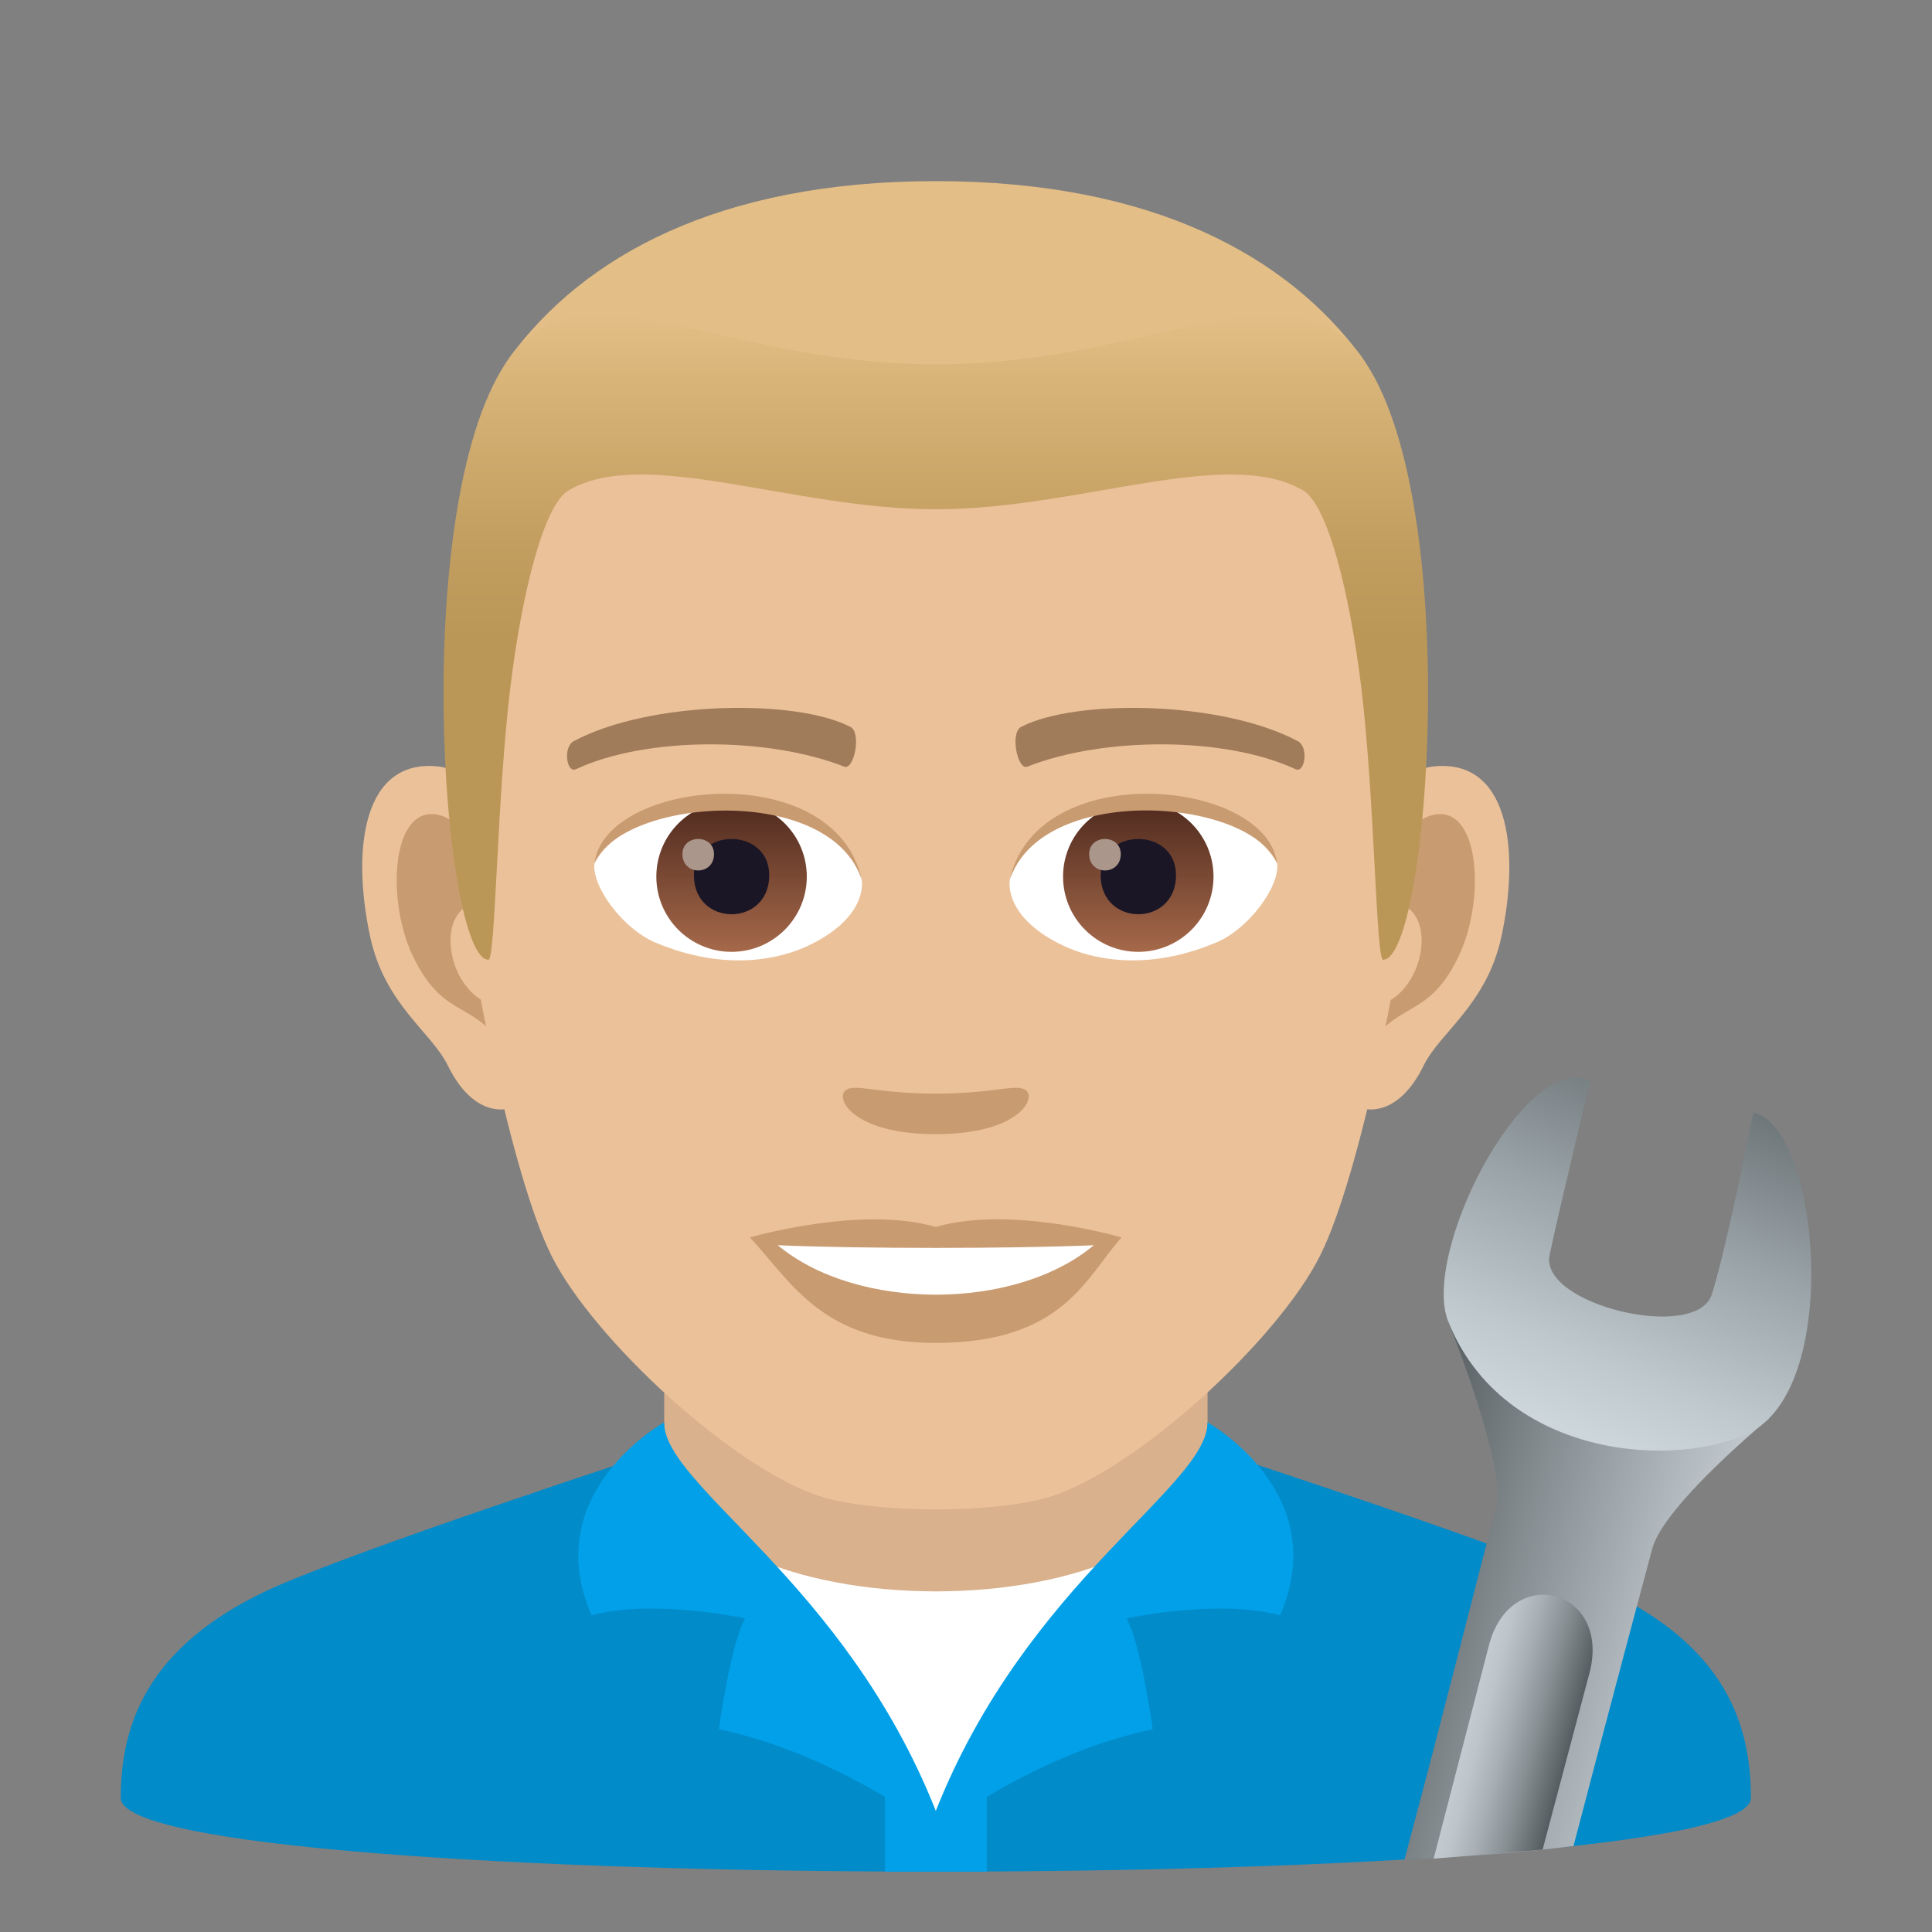 <?xml version="1.0" encoding="utf-8"?>
<!-- Generator: Adobe Illustrator 15.0.0, SVG Export Plug-In . SVG Version: 6.00 Build 0)  -->
<!DOCTYPE svg PUBLIC "-//W3C//DTD SVG 1.1//EN" "http://www.w3.org/Graphics/SVG/1.1/DTD/svg11.dtd">
<svg version="1.1" id="Layer_1" xmlns:x="http://ns.adobe.com/Extensibility/1.0/" xmlns:i="http://ns.adobe.com/AdobeIllustrator/10.0/" xmlns:graph="http://ns.adobe.com/Graphs/1.0/"
	 xmlns="http://www.w3.org/2000/svg" xmlns:xlink="http://www.w3.org/1999/xlink" xmlns:a="http://ns.adobe.com/AdobeSVGViewerExtensions/3.0/"
	 x="0px" y="0px" width="64px" height="64px" viewBox="0 0 64 64" enable-background="new 0 0 64 64" xml:space="preserve">
<rect x="0" y="0" width="64" height="64" fill="#808080" stroke="none"/>
<path fill="#018BC9" d="M8.786,52.718C11.488,51.43,22,48.01,22,48.01l18-0.029c0,0,10.59,3.441,13.275,4.734
	C57.18,54.587,58,57.144,58,59.56c0,3.254-54,3.254-54,0C4,57.14,4.871,54.583,8.786,52.718z"/>
<rect x="29.313" y="54.484" fill="#01A0E8" width="3.375" height="7.516"/>
<path fill="#FFFFFF" d="M38.02,51.434c-2.154,0.602-4.537,0.945-7.02,0.945c-2.48,0-4.867-0.344-7.02-0.945L31,60.258L38.02,51.434z
	"/>
<path fill="#D9B18D" d="M22.002,47.947c0,6.359,18,6.359,18,0c0-2.164,0-7.035,0-7.035h-18
	C22.002,40.912,22.002,45.783,22.002,47.947z"/>
<path fill="#01A0E8" d="M40,47.119c0,2.123-5.986,5.254-9,12.869c-3.016-7.615-9-10.746-9-12.869c0,0-4.178,2.318-2.406,6.389
	c2.072-0.551,5.09,0.104,5.09,0.104c-0.484,0.836-0.871,3.672-0.871,3.672c3.869,0.801,7.188,3.35,7.188,3.35
	s3.318-2.549,7.186-3.35c0,0-0.387-2.836-0.871-3.672c0,0,3.02-0.654,5.09-0.104C44.178,49.438,40,47.119,40,47.119z"/>
<path id="Path_1653_" fill="#EBC199" d="M47.439,25.395c-2.545,0.307-4.383,8.814-2.781,11.061c0.225,0.313,1.535,0.814,2.508-1.168
	c0.539-1.098,2.092-2.014,2.574-4.277C50.357,28.109,49.973,25.088,47.439,25.395z"/>
<path id="Path_1652_" fill="#EBC199" d="M14.559,25.395c2.545,0.307,4.383,8.814,2.781,11.061c-0.225,0.313-1.535,0.814-2.51-1.168
	c-0.537-1.098-2.092-2.014-2.572-4.277C11.639,28.109,12.025,25.088,14.559,25.395z"/>
<path id="Path_1651_" fill="#C99B71" d="M47.371,27.023c-0.664,0.209-1.389,1.221-1.781,2.898c2.32-0.498,1.74,3.361-0.277,3.434
	c0.02,0.389,0.045,0.787,0.094,1.207c0.971-1.408,1.959-0.844,2.938-2.939C49.225,29.734,49.016,26.51,47.371,27.023z"/>
<path id="Path_1650_" fill="#C99B71" d="M16.408,29.918c-0.395-1.676-1.117-2.686-1.781-2.895c-1.643-0.514-1.855,2.711-0.973,4.6
	c0.979,2.096,1.967,1.531,2.939,2.939c0.047-0.42,0.074-0.82,0.09-1.209C14.688,33.26,14.115,29.447,16.408,29.918z"/>
<path id="Path_1649_" fill="#EBC199" d="M30.998,9.035c-11.027,0-16.34,8.328-15.676,19.908c0.133,2.33,1.582,9.93,2.947,12.656
	c1.398,2.789,6.074,7.09,8.938,7.98c1.811,0.561,5.773,0.561,7.582,0c2.865-0.891,7.543-5.191,8.939-7.98
	c1.369-2.727,2.814-10.324,2.945-12.656C47.342,17.363,42.029,9.035,30.998,9.035z"/>
<path id="Path_1648_" fill="#A17C5B" d="M42.98,24.545c-2.521-1.336-7.348-1.4-9.146-0.469c-0.387,0.178-0.131,1.441,0.193,1.322
	c2.504-0.99,6.547-1.012,8.893,0.084C43.232,25.625,43.363,24.73,42.98,24.545z"/>
<path id="Path_1647_" fill="#A17C5B" d="M19.018,24.545c2.521-1.336,7.346-1.4,9.146-0.469c0.385,0.178,0.131,1.441-0.193,1.322
	c-2.51-0.99-6.547-1.012-8.895,0.084C18.766,25.625,18.637,24.73,19.018,24.545z"/>
<path id="Path_1646_" fill="#C99B71" d="M33.975,36.109c-0.314-0.219-1.053,0.119-2.977,0.119c-1.92,0-2.66-0.338-2.975-0.119
	c-0.377,0.266,0.223,1.461,2.975,1.461C33.752,37.57,34.354,36.375,33.975,36.109z"/>
<path id="Path_1645_" fill="#C99B71" d="M30.998,40.646c-2.479-0.729-6.154,0.346-6.154,0.346c1.398,1.521,2.424,3.494,6.154,3.494
	c4.275,0,5.002-2.24,6.156-3.494C37.154,40.992,33.479,39.912,30.998,40.646z"/>
<path id="Path_1644_" fill="#FFFFFF" d="M25.766,41.25c2.602,2.176,7.852,2.191,10.467,0C33.461,41.367,28.557,41.369,25.766,41.25z
	"/>
<path id="Path_1643_" fill="#FFFFFF" d="M28.545,29.086c0.094,0.73-0.402,1.594-1.773,2.242c-0.871,0.412-2.686,0.896-5.066-0.107
	c-1.066-0.449-2.107-1.848-2.014-2.623C20.982,26.168,27.336,25.813,28.545,29.086z"/>
<linearGradient id="Oval_1_" gradientUnits="userSpaceOnUse" x1="-424.734" y1="477.465" x2="-424.734" y2="478.224" gradientTransform="matrix(6.57 0 0 -6.57 2814.78 3168.528)">
	<stop  offset="0" style="stop-color:#A6694A"/>
	<stop  offset="1" style="stop-color:#4F2A1E"/>
	<a:midPointStop  offset="0" style="stop-color:#A6694A"/>
	<a:midPointStop  offset="0.5" style="stop-color:#A6694A"/>
	<a:midPointStop  offset="1" style="stop-color:#4F2A1E"/>
</linearGradient>
<circle id="Oval_254_" fill="url(#Oval_1_)" cx="24.234" cy="29.039" r="2.492"/>
<path id="Path_1642_" fill="#1A1626" d="M22.986,28.992c0,1.725,2.496,1.725,2.496,0C25.482,27.393,22.986,27.393,22.986,28.992z"/>
<path id="Path_1641_" fill="#AB968C" d="M22.607,28.293c0,0.723,1.045,0.723,1.045,0C23.652,27.625,22.607,27.625,22.607,28.293z"/>
<path id="Path_1640_" fill="#C99B71" d="M28.557,29.182c-1.014-3.25-7.926-2.77-8.865-0.584
	C20.039,25.799,27.693,25.059,28.557,29.182z"/>
<path id="Path_1639_" fill="#FFFFFF" d="M33.453,29.086c-0.094,0.73,0.4,1.594,1.773,2.242c0.871,0.412,2.684,0.896,5.064-0.107
	c1.07-0.449,2.109-1.848,2.016-2.623C41.016,26.168,34.66,25.813,33.453,29.086z"/>
<linearGradient id="Oval_2_" gradientUnits="userSpaceOnUse" x1="-425.382" y1="477.465" x2="-425.382" y2="478.224" gradientTransform="matrix(6.57 0 0 -6.57 2832.511 3168.528)">
	<stop  offset="0" style="stop-color:#A6694A"/>
	<stop  offset="1" style="stop-color:#4F2A1E"/>
	<a:midPointStop  offset="0" style="stop-color:#A6694A"/>
	<a:midPointStop  offset="0.5" style="stop-color:#A6694A"/>
	<a:midPointStop  offset="1" style="stop-color:#4F2A1E"/>
</linearGradient>
<circle id="Oval_253_" fill="url(#Oval_2_)" cx="37.707" cy="29.039" r="2.492"/>
<path id="Path_1638_" fill="#1A1626" d="M36.461,28.992c0,1.725,2.496,1.725,2.496,0C38.957,27.393,36.461,27.393,36.461,28.992z"/>
<path id="Path_1637_" fill="#AB968C" d="M36.08,28.293c0,0.723,1.047,0.723,1.047,0C37.127,27.625,36.08,27.625,36.08,28.293z"/>
<path id="Path_1636_" fill="#C99B71" d="M33.441,29.182c1.012-3.248,7.92-2.783,8.865-0.584
	C41.955,25.799,34.305,25.059,33.441,29.182z"/>
<path fill="#E3BE86" d="M45.084,11.793C42.67,8.533,38.252,6,30.998,6c-7.252,0-11.668,2.533-14.082,5.793
	C13.498,16.41,48.5,16.41,45.084,11.793z"/>
<linearGradient id="SVGID_1_" gradientUnits="userSpaceOnUse" x1="31" y1="31.793" x2="31" y2="10.412">
	<stop  offset="0.5" style="stop-color:#BA9757"/>
	<stop  offset="0.647" style="stop-color:#C29E60"/>
	<stop  offset="0.887" style="stop-color:#D7B378"/>
	<stop  offset="1" style="stop-color:#E3BE86"/>
	<a:midPointStop  offset="0.5" style="stop-color:#BA9757"/>
	<a:midPointStop  offset="0.6" style="stop-color:#BA9757"/>
	<a:midPointStop  offset="1" style="stop-color:#E3BE86"/>
</linearGradient>
<path fill="url(#SVGID_1_)" d="M45.084,11.793c-2.414-3.26-6.832,0.275-14.086,0.275c-7.252,0-11.668-3.535-14.082-0.275
	c-3.418,4.617-2.258,20-0.736,20c0.24,0,0.275-5.381,0.736-9.104c0.373-3.029,1.094-5.969,1.924-6.449
	c2.531-1.467,7.412,0.631,12.158,0.631s9.629-2.098,12.162-0.631c0.828,0.48,1.547,3.42,1.924,6.449
	c0.459,3.723,0.494,9.104,0.734,9.104C47.34,31.793,48.5,16.41,45.084,11.793z"/>
<linearGradient id="SVGID_2_" gradientUnits="userSpaceOnUse" x1="187.768" y1="170.524" x2="195.616" y2="162.676" gradientTransform="matrix(0.5 0.866 -0.866 0.5 99.489 -195.595)">
	<stop  offset="0" style="stop-color:#565E61"/>
	<stop  offset="0.381" style="stop-color:#858D91"/>
	<stop  offset="0.793" style="stop-color:#B2BABF"/>
	<stop  offset="1" style="stop-color:#C4CCD1"/>
	<a:midPointStop  offset="0" style="stop-color:#565E61"/>
	<a:midPointStop  offset="0.449" style="stop-color:#565E61"/>
	<a:midPointStop  offset="1" style="stop-color:#C4CCD1"/>
</linearGradient>
<path fill="url(#SVGID_2_)" d="M49.566,49.917c-0.637,2.38-1.644,6.465-3.041,11.682c0,0,2.95-0.105,5.6-0.449
	c0,0,1.122-4.306,2.607-9.849c0.387-1.445,3.873-4.314,3.873-4.314l-10.631-3.207C47.975,43.779,49.922,48.595,49.566,49.917z"/>
<linearGradient id="SVGID_3_" gradientUnits="userSpaceOnUse" x1="82.939" y1="331.5" x2="97.445" y2="333.218" gradientTransform="matrix(-0.259 0.966 -0.966 -0.259 399.186 39.569)">
	<stop  offset="0" style="stop-color:#565E61"/>
	<stop  offset="0.062" style="stop-color:#5F676A"/>
	<stop  offset="0.504" style="stop-color:#9AA3A7"/>
	<stop  offset="0.829" style="stop-color:#BFC8CD"/>
	<stop  offset="1" style="stop-color:#CDD6DB"/>
	<a:midPointStop  offset="0" style="stop-color:#565E61"/>
	<a:midPointStop  offset="0.436" style="stop-color:#565E61"/>
	<a:midPointStop  offset="1" style="stop-color:#CDD6DB"/>
</linearGradient>
<path fill="url(#SVGID_3_)" d="M58.035,47.409c2.974-1.578,2.227-10.088,0.047-10.555c0,0-0.885,4.493-1.376,6.023
	c-0.507,1.589-5.707,0.344-5.375-1.295c0.249-1.215,1.348-5.783,1.348-5.783c-2.204-0.977-5.611,5.727-4.704,7.979
	C49.825,48.388,55.67,48.669,58.035,47.409z"/>
<linearGradient id="SVGID_4_" gradientUnits="userSpaceOnUse" x1="105.004" y1="138.4" x2="105.004" y2="134.931" gradientTransform="matrix(-0.259 0.966 -0.966 -0.259 209.511 -8.61)">
	<stop  offset="0" style="stop-color:#C4CCD1"/>
	<stop  offset="0.153" style="stop-color:#BDC5CA"/>
	<stop  offset="0.384" style="stop-color:#A8B0B5"/>
	<stop  offset="0.664" style="stop-color:#878F93"/>
	<stop  offset="0.979" style="stop-color:#596164"/>
	<stop  offset="1" style="stop-color:#565E61"/>
	<a:midPointStop  offset="0" style="stop-color:#C4CCD1"/>
	<a:midPointStop  offset="0.618" style="stop-color:#C4CCD1"/>
	<a:midPointStop  offset="1" style="stop-color:#565E61"/>
</linearGradient>
<path fill="url(#SVGID_4_)" d="M51.101,61.271l1.556-5.865c0.717-2.772-2.619-3.664-3.336-0.895l-1.829,7.059L51.101,61.271z"/>
</svg>
